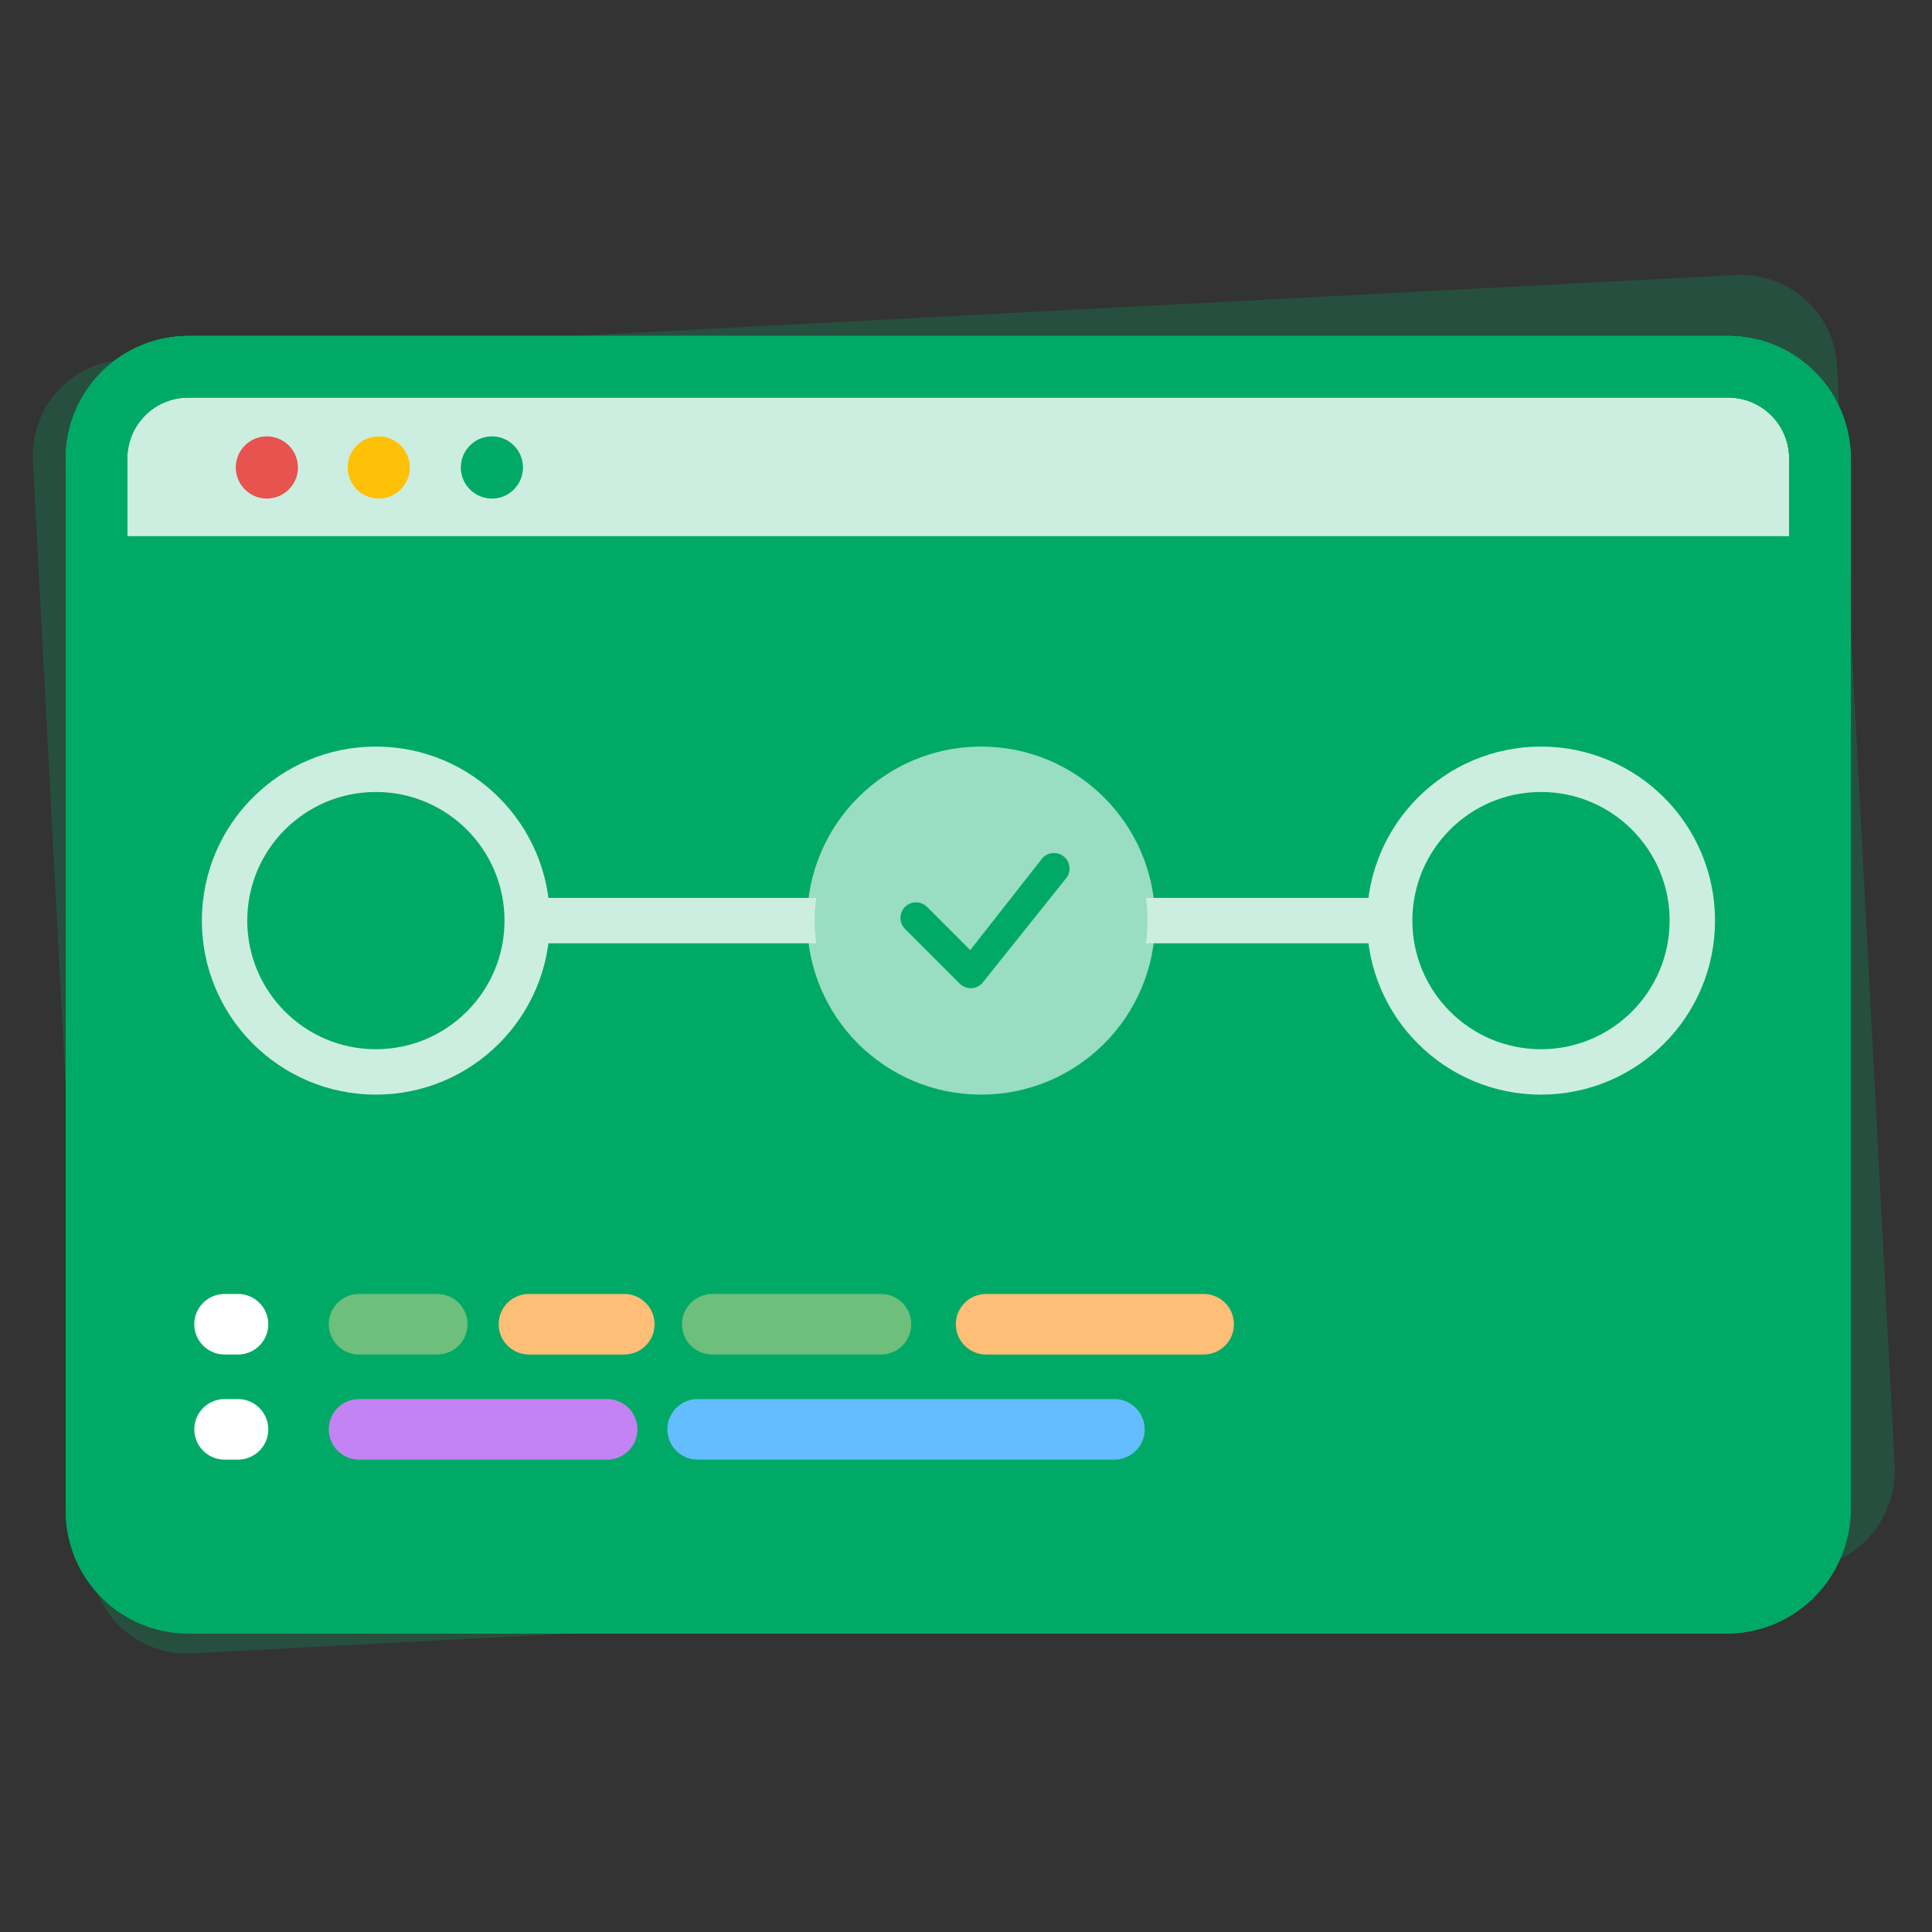 <svg width="52" height="52" viewBox="0 0 52 52" fill="none" xmlns="http://www.w3.org/2000/svg">
<rect x="0" y="0" width="52" height="52" fill="#333333" stroke="none"/>
<path d="M48.505 42.228L5.168 44.499C3.731 44.575 2.514 43.479 2.439 42.043L0.886 12.403C0.811 10.967 1.906 9.75 3.343 9.675L46.715 7.402C48.152 7.327 49.368 8.422 49.444 9.859L50.997 39.498C51.037 40.936 49.942 42.153 48.505 42.228Z" fill="#00AA66" fill-opacity="0.24"/>
<path d="M46.474 43.138H5.074C3.702 43.138 2.597 42.034 2.597 40.661V12.348C2.597 10.975 3.702 9.871 5.074 9.871H46.507C47.879 9.871 48.984 10.975 48.984 12.348V40.661C48.95 42.034 47.846 43.138 46.474 43.138Z" fill="#00AA66"/>
<path d="M48.95 15.259H2.597V12.348C2.597 10.975 3.702 9.871 5.074 9.871H46.507C47.879 9.871 48.984 10.975 48.984 12.348V15.259H48.95Z" fill="white" fill-opacity="0.8"/>
<path d="M46.474 43.138H5.074C3.702 43.138 2.597 42.034 2.597 40.661V12.348C2.597 10.975 3.702 9.871 5.074 9.871H46.507C47.879 9.871 48.984 10.975 48.984 12.348V40.661C48.95 42.034 47.846 43.138 46.474 43.138Z" stroke="#00AA66" stroke-width="1.657" stroke-miterlimit="10" stroke-linecap="round" stroke-linejoin="round"/>
<path d="M46.474 43.138H5.074C3.702 43.138 2.597 42.034 2.597 40.661V12.348C2.597 10.975 3.702 9.871 5.074 9.871H46.507C47.879 9.871 48.984 10.975 48.984 12.348V40.661C48.95 42.034 47.846 43.138 46.474 43.138Z" stroke="#00AA66" stroke-width="1.657" stroke-miterlimit="10" stroke-linecap="round" stroke-linejoin="round"/>
<path d="M48.95 15.259H2.597V12.348C2.597 10.975 3.702 9.871 5.074 9.871H46.507C47.879 9.871 48.984 10.975 48.984 12.348V15.259H48.95Z" stroke="#00AA66" stroke-width="1.657" stroke-miterlimit="10" stroke-linecap="round" stroke-linejoin="round"/>
<path d="M7.182 13.419C7.644 13.419 8.019 13.044 8.019 12.582C8.019 12.12 7.644 11.745 7.182 11.745C6.72 11.745 6.346 12.12 6.346 12.582C6.346 13.044 6.72 13.419 7.182 13.419Z" fill="#E7534E"/>
<path d="M10.194 13.419C10.656 13.419 11.031 13.044 11.031 12.582C11.031 12.12 10.656 11.745 10.194 11.745C9.732 11.745 9.358 12.12 9.358 12.582C9.358 13.044 9.732 13.419 10.194 13.419Z" fill="#FFC107"/>
<path d="M13.24 13.419C13.702 13.419 14.076 13.044 14.076 12.582C14.076 12.12 13.702 11.745 13.24 11.745C12.778 11.745 12.403 12.12 12.403 12.582C12.403 13.044 12.778 13.419 13.24 13.419Z" fill="#00AA66"/>
<circle cx="10.117" cy="24.778" r="4.073" stroke="#CCEEE0" stroke-width="1.222"/>
<circle cx="26.407" cy="24.778" r="4.073" stroke="#99DDC2" stroke-width="1.222"/>
<circle cx="41.476" cy="24.778" r="4.073" stroke="#CCEEE0" stroke-width="1.222"/>
<path d="M13.782 24.778H22.946" stroke="#CCEEE0" stroke-width="1.222"/>
<path d="M30.073 24.778H37.403" stroke="#CCEEE0" stroke-width="1.222"/>
<path d="M30.887 24.778C30.887 25.966 30.415 27.106 29.575 27.946C28.735 28.786 27.595 29.258 26.407 29.258C25.219 29.258 24.08 28.786 23.239 27.946C22.399 27.106 21.927 25.966 21.927 24.778C21.927 23.59 22.399 22.451 23.239 21.61C24.08 20.77 25.219 20.298 26.407 20.298C27.595 20.298 28.735 20.77 29.575 21.61C30.415 22.451 30.887 23.59 30.887 24.778ZM28.664 23.081C28.624 23.042 28.576 23.01 28.524 22.989C28.471 22.968 28.415 22.958 28.359 22.959C28.302 22.96 28.247 22.973 28.195 22.996C28.144 23.019 28.098 23.052 28.059 23.094L26.114 25.572L24.942 24.399C24.863 24.325 24.757 24.285 24.649 24.287C24.54 24.288 24.436 24.332 24.359 24.409C24.282 24.486 24.238 24.59 24.236 24.699C24.234 24.808 24.275 24.913 24.349 24.993L25.831 26.475C25.87 26.515 25.918 26.546 25.97 26.567C26.023 26.588 26.079 26.599 26.135 26.598C26.191 26.597 26.247 26.584 26.298 26.561C26.35 26.538 26.396 26.505 26.435 26.464L28.67 23.669C28.746 23.59 28.788 23.484 28.787 23.374C28.786 23.264 28.742 23.159 28.665 23.081H28.664Z" fill="#99DDC2"/>
<path d="M18.777 38.471H29.995" stroke="#64BDFF" stroke-width="1.629" stroke-miterlimit="10" stroke-linecap="round" stroke-linejoin="round"/>
<path d="M9.663 38.471H16.342" stroke="#C383F2" stroke-width="1.629" stroke-miterlimit="10" stroke-linecap="round" stroke-linejoin="round"/>
<path d="M6.044 38.471H6.406" stroke="white" stroke-width="1.629" stroke-miterlimit="10" stroke-linecap="round" stroke-linejoin="round"/>
<path d="M26.541 35.642H32.397" stroke="#FFBE78" stroke-width="1.629" stroke-miterlimit="10" stroke-linecap="round" stroke-linejoin="round"/>
<path d="M19.171 35.642H23.712" stroke="#6DBF7B" stroke-width="1.629" stroke-miterlimit="10" stroke-linecap="round" stroke-linejoin="round"/>
<path d="M14.236 35.642H16.803" stroke="#FFBE78" stroke-width="1.629" stroke-miterlimit="10" stroke-linecap="round" stroke-linejoin="round"/>
<path d="M9.663 35.642H11.769" stroke="#6DBF7B" stroke-width="1.629" stroke-miterlimit="10" stroke-linecap="round" stroke-linejoin="round"/>
<path d="M6.044 35.642H6.406" stroke="white" stroke-width="1.629" stroke-miterlimit="10" stroke-linecap="round" stroke-linejoin="round"/>
</svg>
